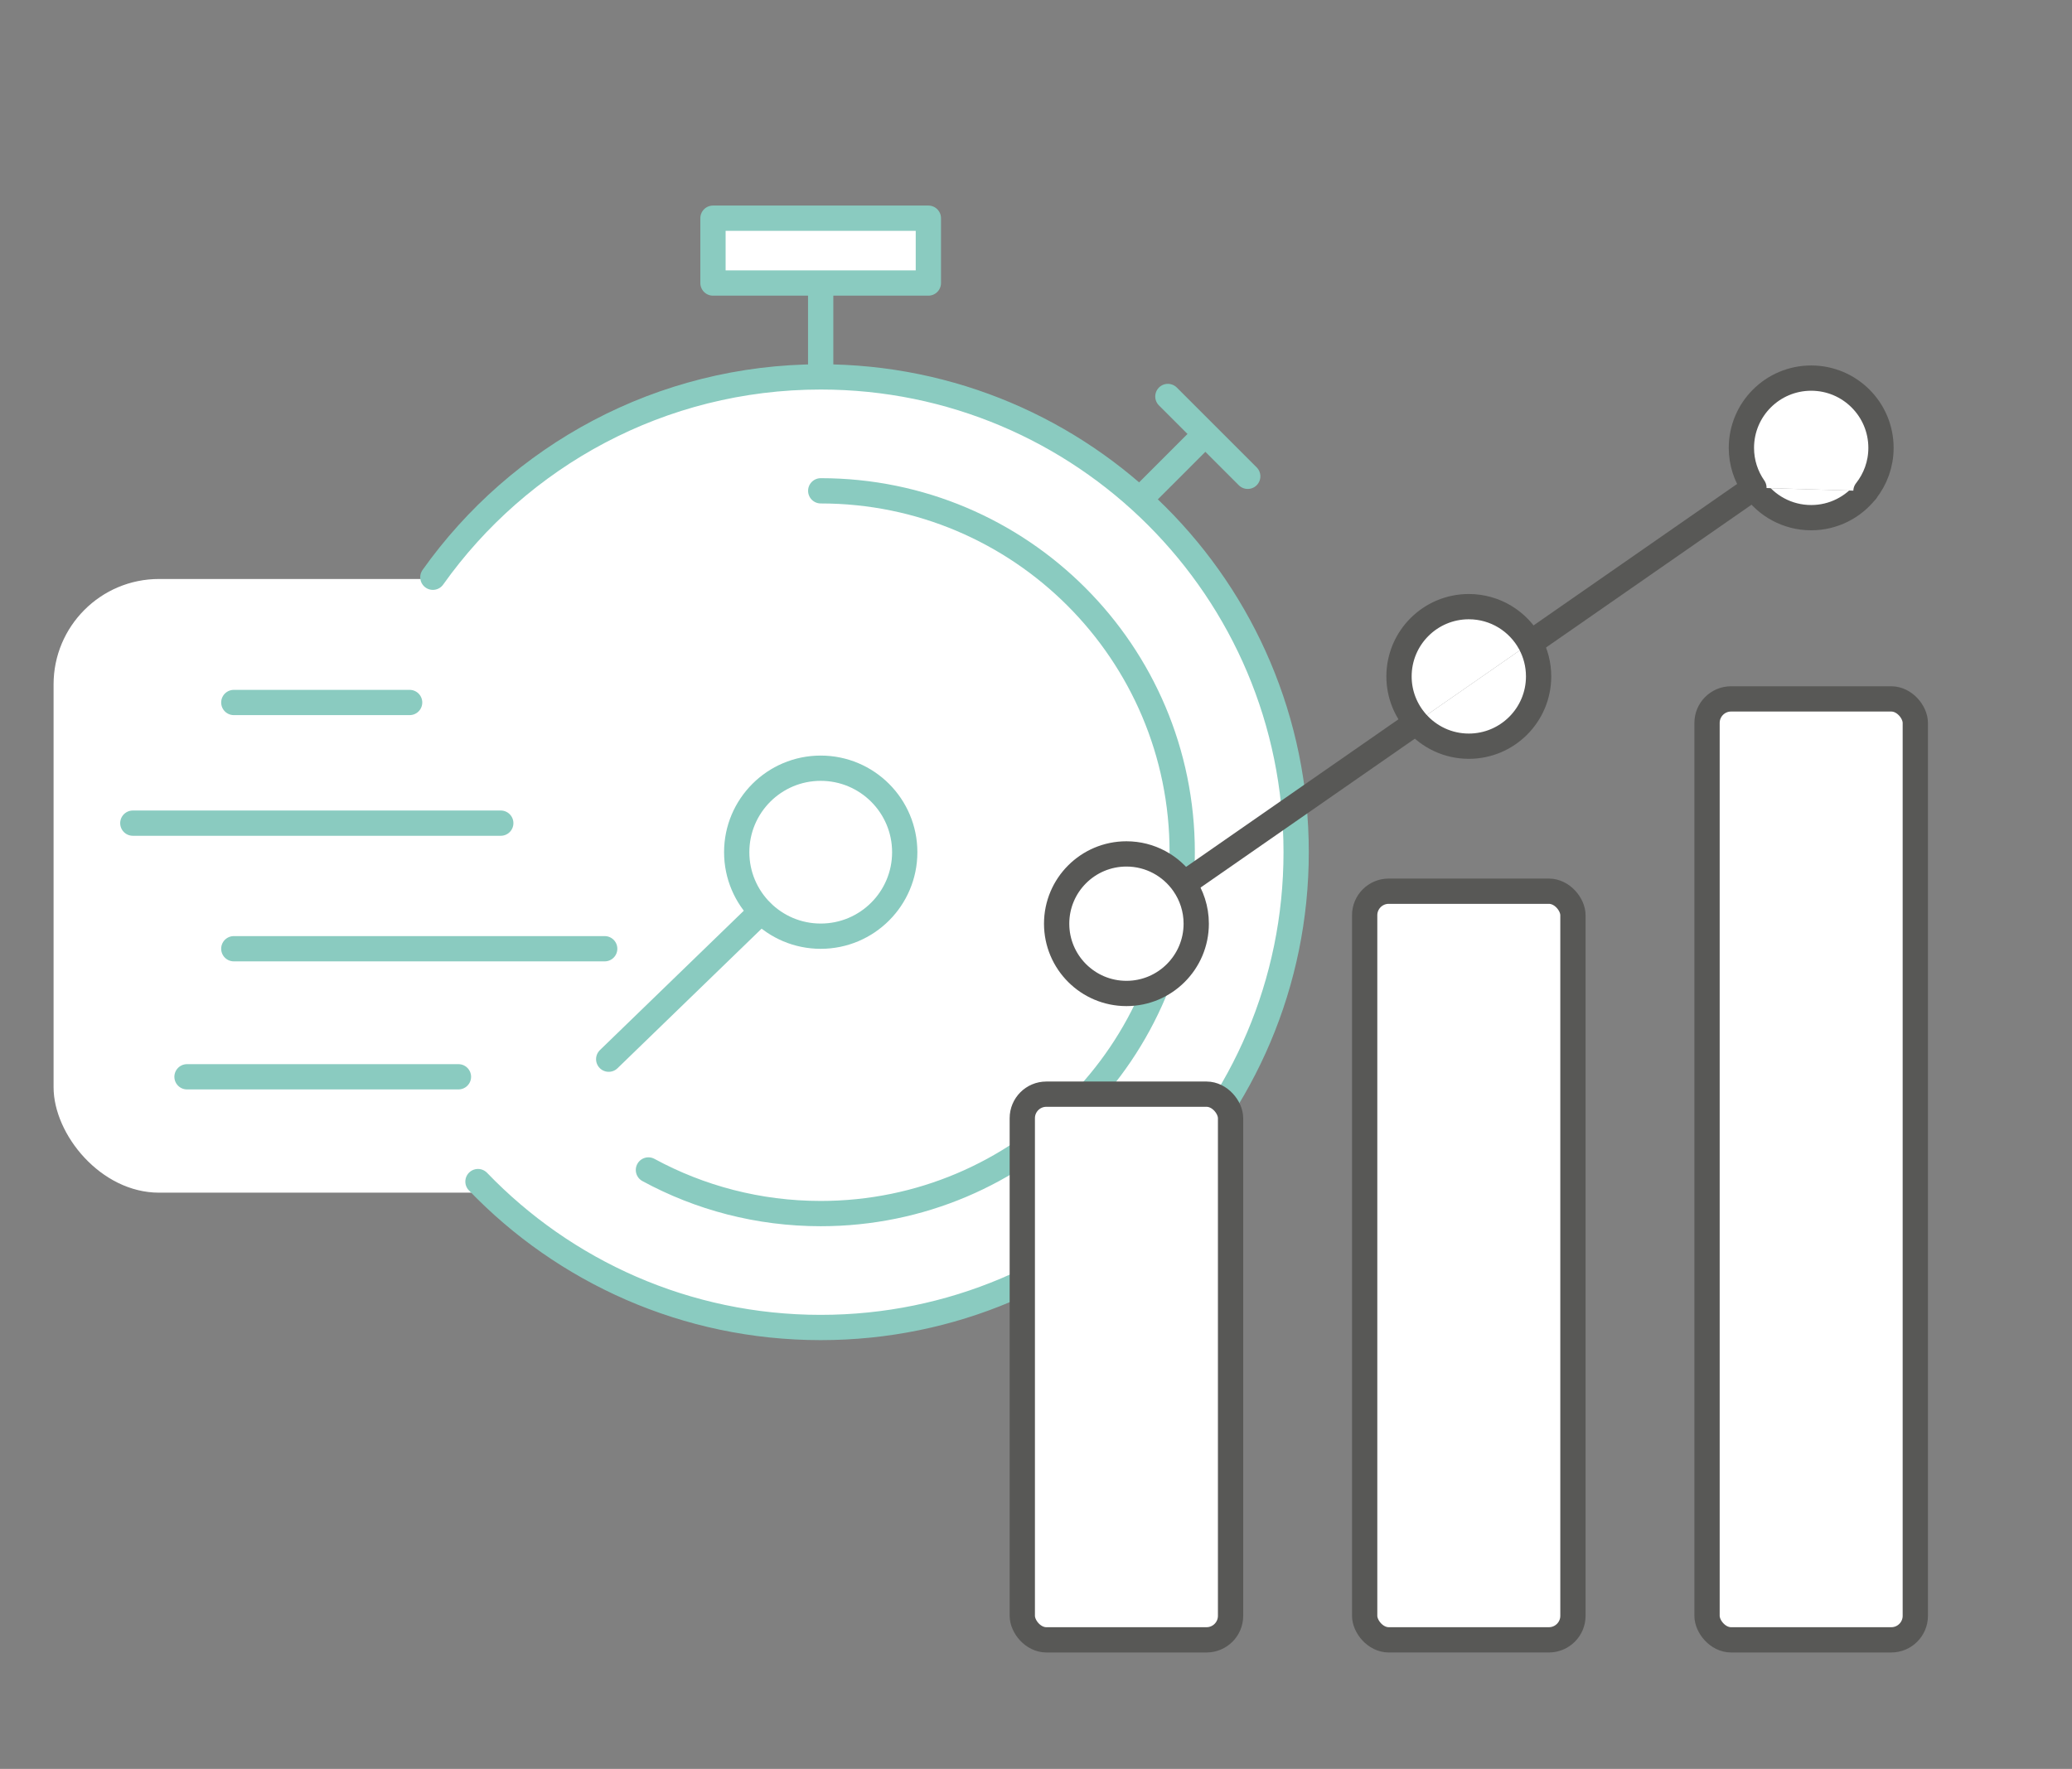 <?xml version="1.0" encoding="UTF-8"?>
<svg xmlns="http://www.w3.org/2000/svg" id="Ebene_1" viewBox="0 0 204.929 175">
  <rect x="0" y="0" width="204.929" height="175" fill="#808080" stroke="none"/>
  <defs>
    <style>.cls-1{stroke:#585856;}.cls-1,.cls-2{stroke-linecap:round;stroke-linejoin:round;stroke-width:2.5px;}.cls-1,.cls-2,.cls-3{fill:#fff;}.cls-2{stroke:#8acbc0;}.cls-3{stroke-width:0px;}</style>
  </defs>
  <rect class="cls-3" x="5.299" y="57.28" width="58.787" height="60.712" rx="10.428" ry="10.428"></rect>
  <line class="cls-2" x1="113.207" y1="48.942" x2="119.02" y2="43.128"></line>
  <rect class="cls-2" x="70.516" y="21.586" width="21.303" height="6.414"></rect>
  <line class="cls-2" x1="81.168" y1="28.333" x2="81.168" y2="36.647"></line>
  <path class="cls-2" d="m42.813,57.108c8.521-11.995,22.527-19.821,38.36-19.821,25.97,0,47.022,21.052,47.022,47.022s-21.052,47.022-47.022,47.022c-13.319,0-25.344-5.537-33.9-14.435"></path>
  <path class="cls-2" d="m81.173,48.557c19.745,0,35.752,16.007,35.752,35.752s-16.007,35.752-35.752,35.752c-6.17,0-11.976-1.563-17.041-4.315"></path>
  <circle class="cls-2" cx="81.173" cy="84.309" r="8.309"></circle>
  <line class="cls-2" x1="60.203" y1="104.786" x2="75.271" y2="90.186"></line>
  <line class="cls-2" x1="115.508" y1="39.224" x2="123.406" y2="47.122"></line>
  <line class="cls-1" x1="117.075" y1="87.444" x2="140.077" y2="71.456"></line>
  <line class="cls-1" x1="151.34" y1="63.627" x2="173.467" y2="48.247"></line>
  <path class="cls-1" d="m117.075,87.444c-1.247-1.791-3.318-2.965-5.666-2.965-3.813,0-6.903,3.091-6.903,6.903s3.091,6.903,6.903,6.903,6.903-3.091,6.903-6.903c0-1.465-.459-2.821-1.238-3.938"></path>
  <path class="cls-1" d="m140.077,71.456c1.265,1.448,3.121,2.366,5.194,2.366,3.813,0,6.903-3.091,6.903-6.903,0-1.192-.302-2.313-.834-3.292"></path>
  <path class="cls-1" d="m140.077,71.456c-1.061-1.214-1.709-2.798-1.709-4.537,0-3.813,3.091-6.903,6.903-6.903,2.621,0,4.9,1.46,6.069,3.611"></path>
  <path class="cls-1" d="m184.551,48.579c-1.264,1.602-3.219,2.634-5.418,2.634-2.348,0-4.419-1.174-5.666-2.965"></path>
  <path class="cls-1" d="m184.551,48.579c.928-1.175,1.486-2.656,1.486-4.27,0-3.813-3.091-6.903-6.903-6.903s-6.903,3.091-6.903,6.903c0,1.465.459,2.821,1.238,3.938"></path>
  <rect class="cls-1" x="101.109" y="108.247" width="20.599" height="53.985" rx="2.377" ry="2.377"></rect>
  <rect class="cls-1" x="134.971" y="88.168" width="20.599" height="74.063" rx="2.377" ry="2.377"></rect>
  <rect class="cls-1" x="168.833" y="69.143" width="20.599" height="93.089" rx="2.377" ry="2.377"></rect>
  <line class="cls-2" x1="23.125" y1="69.498" x2="40.514" y2="69.498"></line>
  <line class="cls-2" x1="13.137" y1="81.435" x2="49.528" y2="81.435"></line>
  <line class="cls-2" x1="23.125" y1="93.859" x2="59.807" y2="93.859"></line>
  <line class="cls-2" x1="18.496" y1="106.528" x2="45.342" y2="106.528"></line>
</svg>
